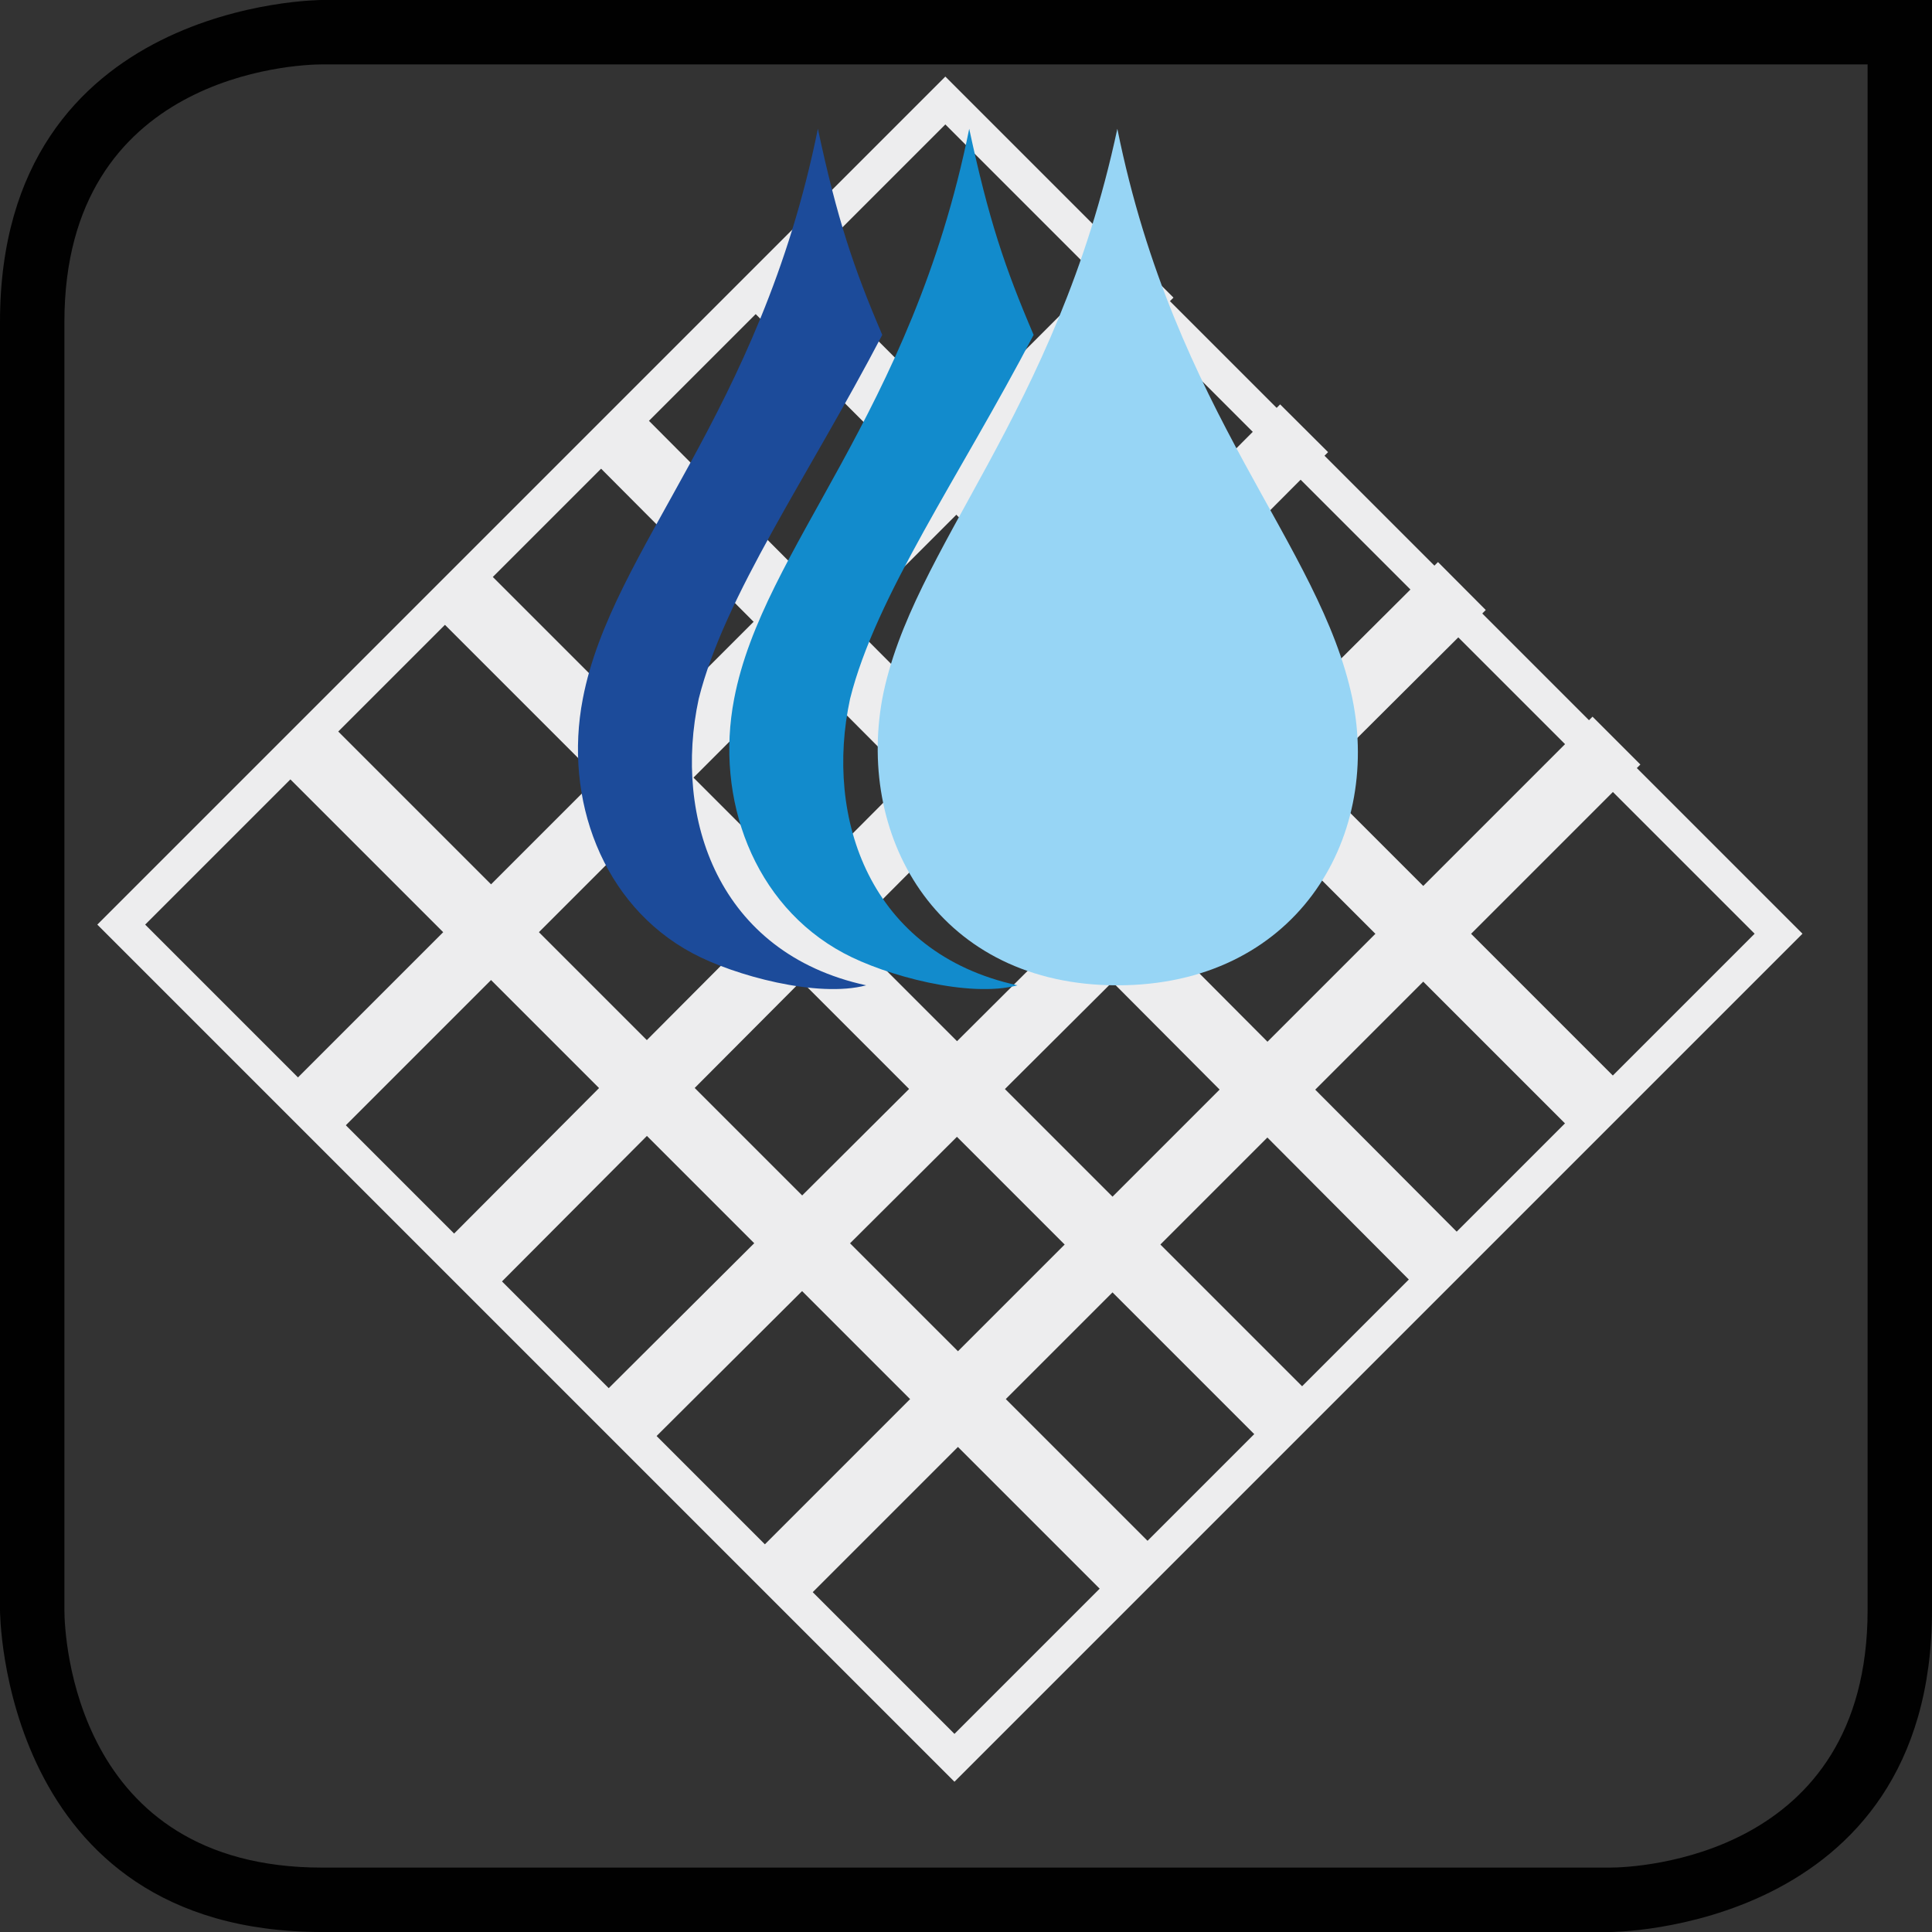 <?xml version="1.0" encoding="utf-8"?>
<!-- Generator: Adobe Illustrator 17.1.0, SVG Export Plug-In . SVG Version: 6.00 Build 0)  -->
<!DOCTYPE svg PUBLIC "-//W3C//DTD SVG 1.1//EN" "http://www.w3.org/Graphics/SVG/1.1/DTD/svg11.dtd">
<svg version="1.1" id="Layer_1" xmlns="http://www.w3.org/2000/svg" xmlns:xlink="http://www.w3.org/1999/xlink" x="0px" y="0px"
	 width="60px" height="60px" viewBox="0 0 60 60" enable-background="new 0 0 60 60" xml:space="preserve">
<rect x="0" y="0" width="60" height="60" fill="#333333" stroke="none"/>
<g id="Layer_1_1_">
	<g>
		<path fill="#010101" d="M58,2v48c0,7.7-7.2,8-8,8H10c-7.7,0-8-7.2-8-8V10c0-7.7,7.2-8,8-8H58 M60,0H10C10,0,0,0,0,10v40
			c0,0,0,10,10,10h40c0,0,10,0,10-10V0L60,0z"/>
	</g>
</g>
<g id="Layer_2_1_">
</g>
<rect x="11.4" y="10.5" transform="matrix(-0.707 0.707 -0.707 -0.707 70.718 28.361)" fill="none" stroke="#EDEDEE" stroke-width="1.051" width="36.2" height="36.6"/>
<line fill="none" stroke="#EDEDEE" stroke-width="2.102" x1="9.7" y1="34.5" x2="35.7" y2="8.5"/>
<line fill="none" stroke="#EDEDEE" stroke-width="2.102" x1="14.5" y1="39.4" x2="40.5" y2="13.3"/>
<line fill="none" stroke="#EDEDEE" stroke-width="2.102" x1="19.3" y1="44.2" x2="45.4" y2="18.2"/>
<line fill="none" stroke="#EDEDEE" stroke-width="2.102" x1="24.2" y1="49" x2="50.2" y2="23"/>
<line fill="none" stroke="#EDEDEE" stroke-width="2.102" x1="35.4" y1="49.1" x2="9.4" y2="23.1"/>
<line fill="none" stroke="#EDEDEE" stroke-width="2.102" x1="40.2" y1="44.3" x2="14.2" y2="18.3"/>
<line fill="none" stroke="#EDEDEE" stroke-width="2.102" x1="45" y1="39.5" x2="19" y2="13.4"/>
<line fill="none" stroke="#EDEDEE" stroke-width="2.102" x1="49.8" y1="34.6" x2="23.8" y2="8.6"/>
<g>
	<path fill="#128BCC" d="M30.1,4c0.6,2.8,1.1,4.3,2,6.4c-2.3,4.4-4.9,8.1-5.7,11.3c-0.8,3.7,0.6,7.9,5.2,8.9c-1.5,0.4-4.1-0.3-5.4-1
		c-2.8-1.5-4-4.8-3.4-7.9C23.7,17,28.3,12.9,30.1,4"/>
	<path fill="#97D5F5" d="M34.7,4c1.8,8.9,6.3,12.9,7.3,17.7c0.9,4.4-1.8,8.9-7.3,8.9s-8.1-4.5-7.3-8.9C28.3,17,32.8,12.9,34.7,4"/>
	<path fill="#1C4B9A" d="M25.4,4c0.6,2.8,1.1,4.3,2,6.4c-2.3,4.4-4.9,8.1-5.7,11.3c-0.8,3.7,0.6,7.9,5.2,8.9c-1.5,0.4-4.1-0.3-5.4-1
		c-2.8-1.5-4-4.8-3.4-7.9C19,17,23.6,12.9,25.4,4"/>
</g>
<g id="Layer_4">
</g>
</svg>
